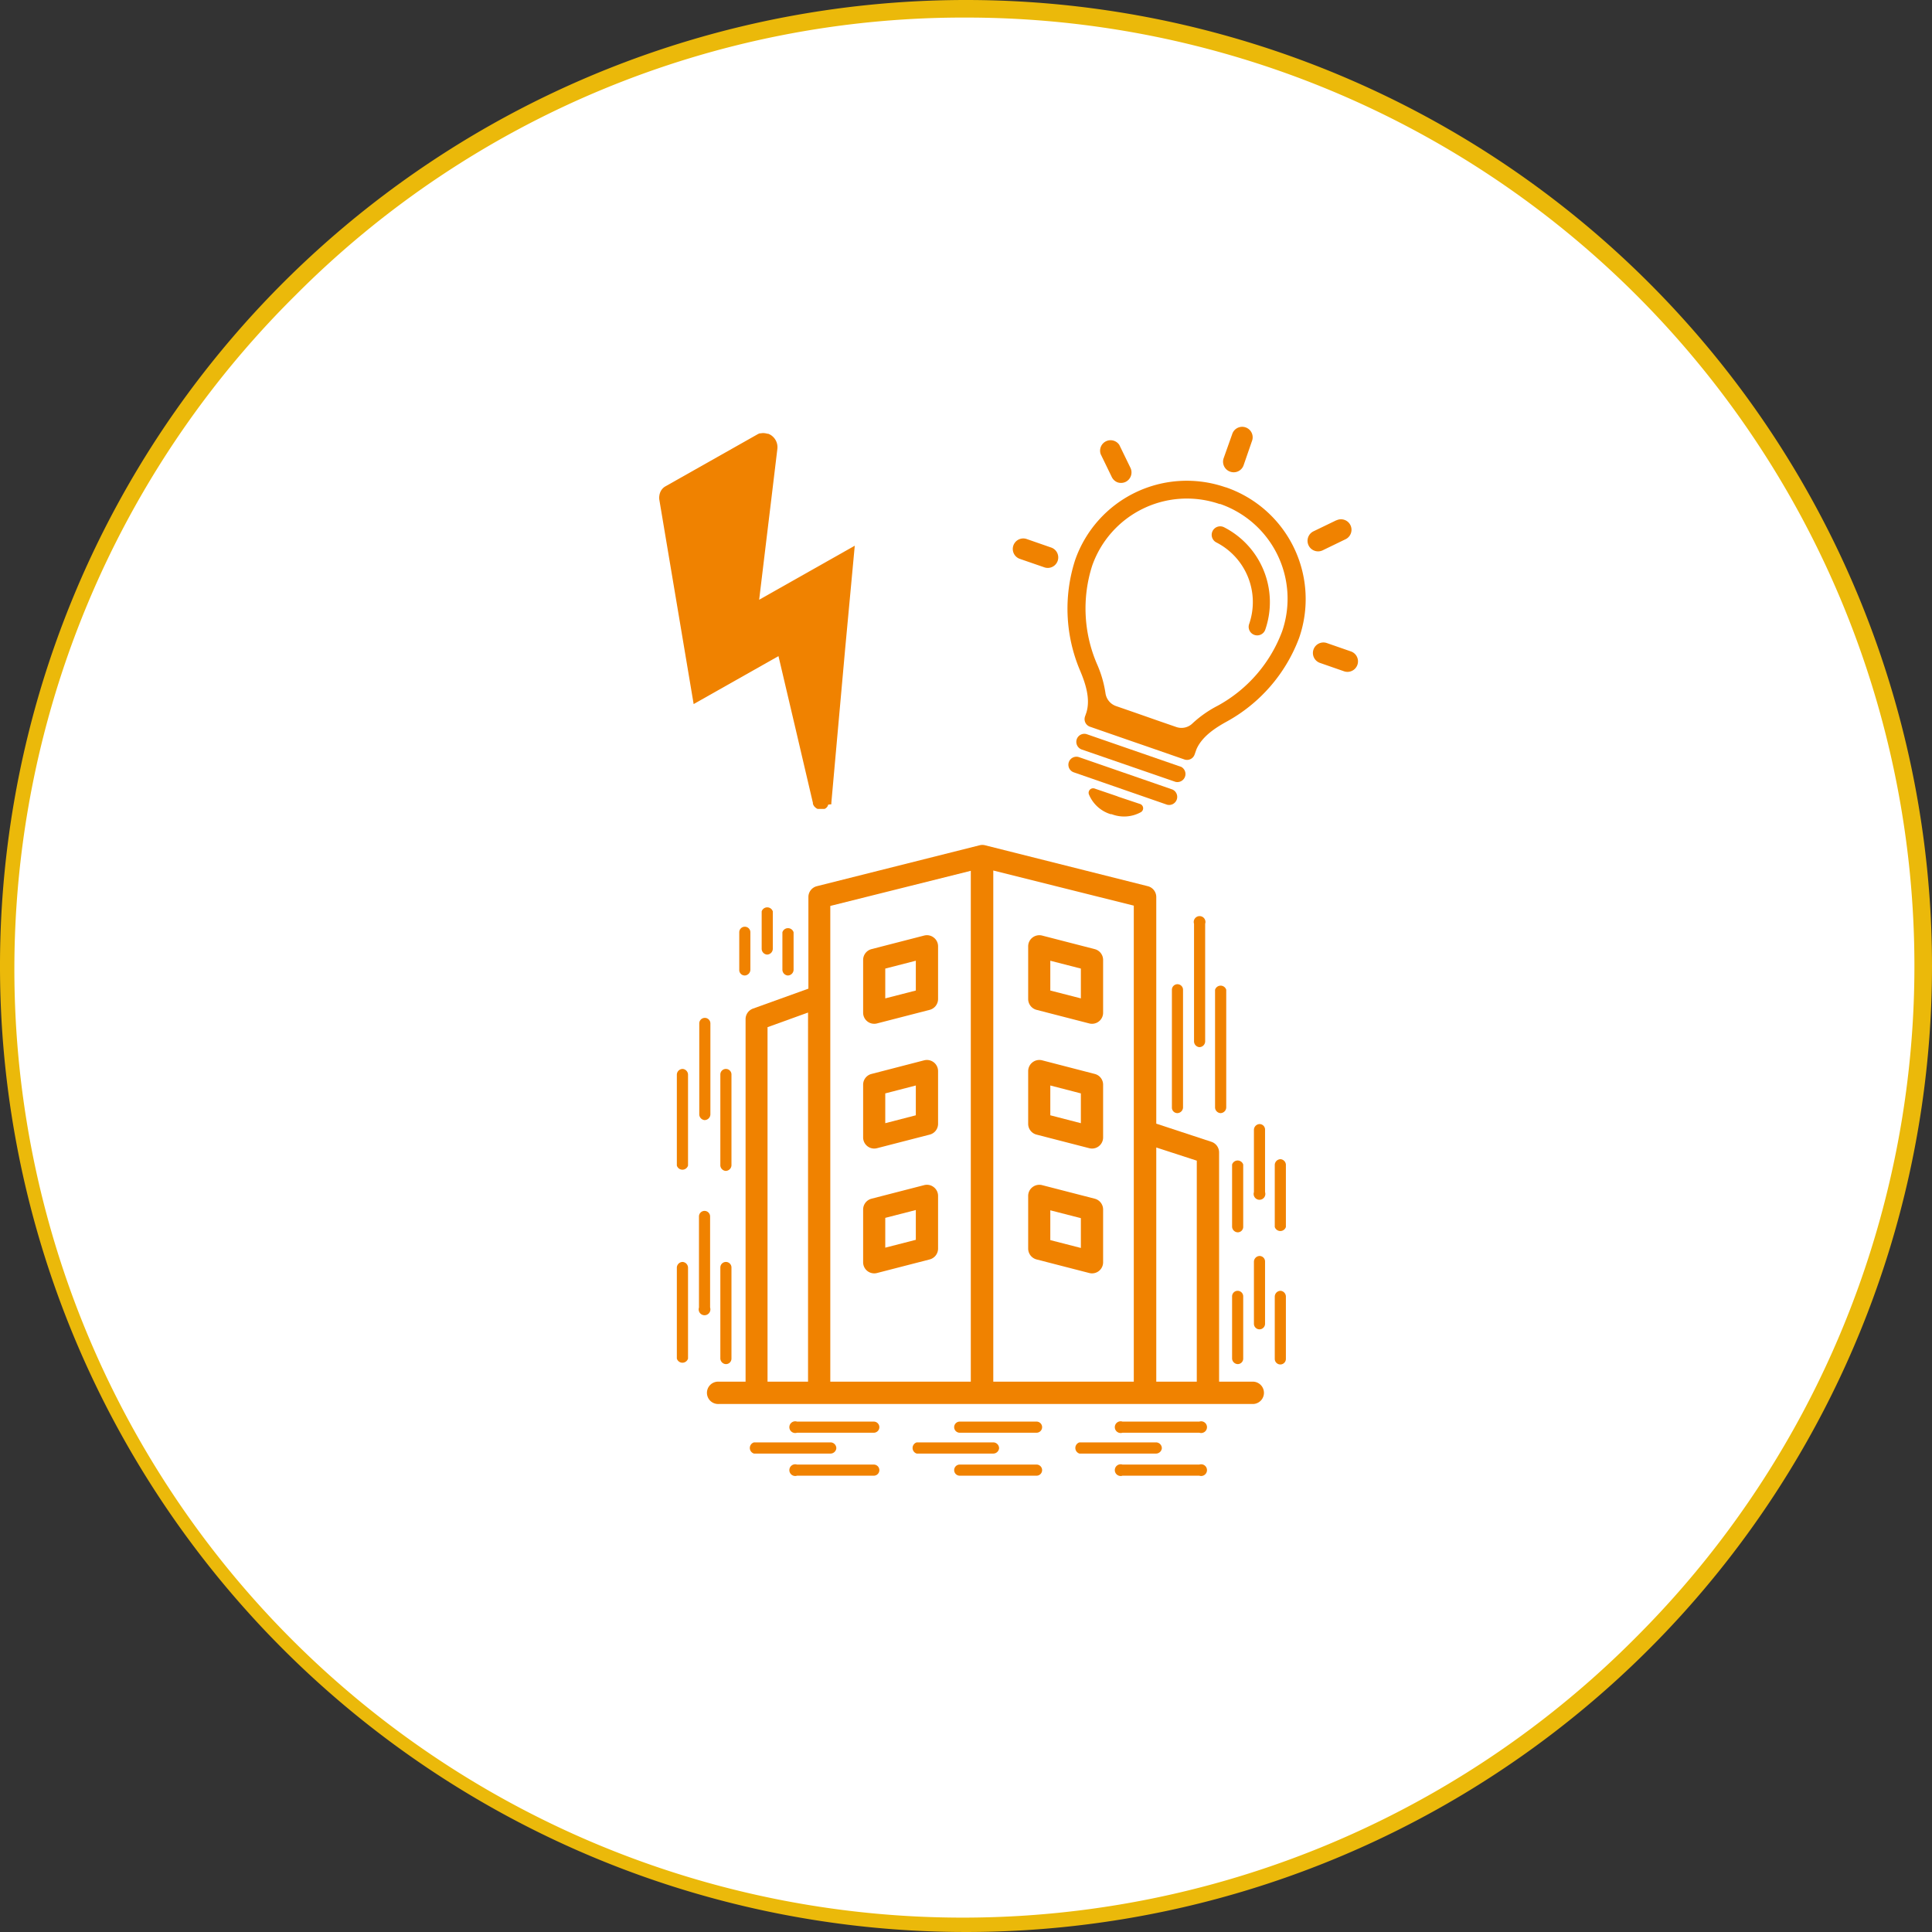 <svg xmlns="http://www.w3.org/2000/svg" viewBox="0 0 330 330"><rect x="0" y="0" width="330" height="330" fill="#333333" stroke="none"/><defs><style>.cls-1{fill:#fff;}.cls-2{fill:#ebb90a;}.cls-3{fill:#f08200;}</style></defs><g id="レイアウト"><circle class="cls-1" cx="165" cy="165" r="163.5" transform="translate(-68.35 165) rotate(-45)"/><path class="cls-2" d="M165,3A162,162,0,0,1,279.55,279.55,162,162,0,1,1,50.45,50.45,160.94,160.94,0,0,1,165,3m0-3A165,165,0,1,0,330,165,165,165,0,0,0,165,0Z"/><path class="cls-3" d="M142.85,247.37a1,1,0,0,0-.95-1H128.78a1,1,0,0,0,0,1.91H141.9A1,1,0,0,0,142.85,247.37Z"/><path class="cls-3" d="M149.25,242.82H136.14a1,1,0,1,0,0,1.9h13.11a.95.95,0,1,0,0-1.9Z"/><path class="cls-3" d="M149.25,250.16H136.14a1,1,0,1,0,0,1.9h13.11a.95.95,0,1,0,0-1.9Z"/><path class="cls-3" d="M170.65,247.37a1,1,0,0,0-1-1H156.58a1,1,0,0,0,0,1.91H169.7A1,1,0,0,0,170.65,247.37Z"/><path class="cls-3" d="M177.05,242.82H163.93a.95.95,0,1,0,0,1.9h13.12a.95.95,0,1,0,0-1.9Z"/><path class="cls-3" d="M177.05,250.16H163.93a.95.95,0,1,0,0,1.9h13.12a.95.95,0,1,0,0-1.9Z"/><path class="cls-3" d="M198.45,247.37a1,1,0,0,0-.95-1H184.38a1,1,0,0,0,0,1.91H197.5A1,1,0,0,0,198.45,247.37Z"/><path class="cls-3" d="M204.85,242.82H191.73a1,1,0,1,0,0,1.9h13.12a1,1,0,1,0,0-1.9Z"/><path class="cls-3" d="M204.85,250.16H191.73a1,1,0,1,0,0,1.9h13.12a1,1,0,1,0,0-1.9Z"/><path class="cls-3" d="M131,163.05a1,1,0,0,0,1-1v-6.38a1,1,0,0,0-1.9,0v6.38A1,1,0,0,0,131,163.05Z"/><path class="cls-3" d="M134.55,166.62a1,1,0,0,0,1-1v-6.38a1,1,0,0,0-1.91,0v6.38A1,1,0,0,0,134.55,166.62Z"/><path class="cls-3" d="M127.22,166.62a1,1,0,0,0,.95-1v-6.38a.95.95,0,1,0-1.9,0v6.38A.94.94,0,0,0,127.22,166.62Z"/><path class="cls-3" d="M120.34,191.32a1,1,0,0,0,1-.95V174.81a.95.95,0,0,0-1.9,0v15.56A1,1,0,0,0,120.34,191.32Z"/><path class="cls-3" d="M123.94,200a1,1,0,0,0,1-.95V183.53a.95.95,0,0,0-1.9,0v15.56A1,1,0,0,0,123.94,200Z"/><path class="cls-3" d="M116.61,182.58a1,1,0,0,0-1,.95v15.56a1,1,0,0,0,1.91,0V183.53A1,1,0,0,0,116.61,182.58Z"/><path class="cls-3" d="M121.29,223.34V207.78a.95.95,0,0,0-1.9,0v15.56a1,1,0,1,0,1.9,0Z"/><path class="cls-3" d="M123.94,233a.94.94,0,0,0,1-.95V216.5a.95.95,0,0,0-1.9,0v15.56A1,1,0,0,0,123.94,233Z"/><path class="cls-3" d="M116.61,215.55a1,1,0,0,0-1,.95v15.56a1,1,0,0,0,1.91,0V216.5A1,1,0,0,0,116.61,215.55Z"/><path class="cls-3" d="M204.85,178.86a1,1,0,0,0,1-1V157.79a1,1,0,1,0-1.9,0v20.12A1,1,0,0,0,204.85,178.86Z"/><path class="cls-3" d="M208.45,190.13a1,1,0,0,0,1-.95V169.06a1,1,0,0,0-1.91,0v20.12A1,1,0,0,0,208.45,190.13Z"/><path class="cls-3" d="M201.12,190.13a1,1,0,0,0,.95-.95V169.06a.95.95,0,1,0-1.9,0v20.12A.94.94,0,0,0,201.12,190.13Z"/><path class="cls-3" d="M215.13,192a1,1,0,0,0-.95,1v10.62a1,1,0,1,0,1.9,0V193A.94.94,0,0,0,215.13,192Z"/><path class="cls-3" d="M218.74,198a1,1,0,0,0-1,.95v10.63a1,1,0,0,0,1.9,0V198.91A1,1,0,0,0,218.74,198Z"/><path class="cls-3" d="M211.4,210.49a.94.94,0,0,0,.95-1V198.91a1,1,0,0,0-1.9,0v10.63A1,1,0,0,0,211.4,210.49Z"/><path class="cls-3" d="M215.13,214.53a1,1,0,0,0-.95.95v10.63a.95.95,0,0,0,1.9,0V215.48A.94.94,0,0,0,215.13,214.53Z"/><path class="cls-3" d="M218.74,220.48a1,1,0,0,0-1,1v10.63a.95.95,0,0,0,1.9,0V221.43A1,1,0,0,0,218.74,220.48Z"/><path class="cls-3" d="M211.4,233a.94.94,0,0,0,.95-.95V221.43a.95.95,0,0,0-1.9,0v10.63A1,1,0,0,0,211.4,233Z"/><path class="cls-3" d="M159.49,160.14a1.89,1.89,0,0,0-1.64-.34l-9,2.32a1.91,1.91,0,0,0-1.42,1.85v9a1.89,1.89,0,0,0,1.9,1.9,1.84,1.84,0,0,0,.47-.06l9-2.32a1.92,1.92,0,0,0,1.43-1.85v-9A1.88,1.88,0,0,0,159.49,160.14Zm-3.06,9.05-5.22,1.34v-5.09l5.22-1.34Z"/><path class="cls-3" d="M187,162.12l-9-2.32a1.92,1.92,0,0,0-1.64.34,1.88,1.88,0,0,0-.74,1.5v9a1.92,1.92,0,0,0,1.43,1.85l9,2.32a1.84,1.84,0,0,0,.47.06,1.89,1.89,0,0,0,1.9-1.9v-9A1.91,1.91,0,0,0,187,162.12Zm-2.38,8.41-5.22-1.34V164.1l5.22,1.34Z"/><path class="cls-3" d="M159.49,181.45a1.92,1.92,0,0,0-1.64-.34l-9,2.33a1.89,1.89,0,0,0-1.42,1.84v9a1.9,1.9,0,0,0,.73,1.5,1.86,1.86,0,0,0,1.17.4,1.84,1.84,0,0,0,.47-.06l9-2.32a1.9,1.9,0,0,0,1.43-1.84v-9A1.9,1.9,0,0,0,159.49,181.45Zm-3.06,9.05-5.22,1.35v-5.09l5.22-1.35Z"/><path class="cls-3" d="M187,183.44l-9-2.33a1.91,1.91,0,0,0-2.38,1.85v9a1.9,1.9,0,0,0,1.43,1.84l9,2.32a1.84,1.84,0,0,0,.47.06,1.86,1.86,0,0,0,1.17-.4,1.9,1.9,0,0,0,.73-1.5v-9A1.89,1.89,0,0,0,187,183.44Zm-2.38,8.41-5.22-1.35v-5.09l5.22,1.35Z"/><path class="cls-3" d="M159.49,202.77a1.89,1.89,0,0,0-1.64-.34l-9,2.32a1.91,1.91,0,0,0-1.42,1.85v9a1.89,1.89,0,0,0,1.9,1.9,1.84,1.84,0,0,0,.47-.06l9-2.32a1.92,1.92,0,0,0,1.43-1.85v-9A1.88,1.88,0,0,0,159.49,202.77Zm-3.06,9-5.22,1.34v-5.09l5.22-1.34Z"/><path class="cls-3" d="M187,204.75l-9-2.32a1.92,1.92,0,0,0-1.64.34,1.88,1.88,0,0,0-.74,1.5v9a1.92,1.92,0,0,0,1.43,1.85l9,2.32a1.84,1.84,0,0,0,.47.06,1.89,1.89,0,0,0,1.9-1.9v-9A1.91,1.91,0,0,0,187,204.75Zm-2.38,8.41-5.22-1.34v-5.09l5.22,1.34Z"/><path class="cls-3" d="M214.12,236h-5.89V196.84a1.91,1.91,0,0,0-1.31-1.81l-9.42-3.1V153.22a1.91,1.91,0,0,0-1.44-1.85l-27.84-7h0a1.87,1.87,0,0,0-.86,0h0l-27.84,7a1.91,1.91,0,0,0-1.44,1.85v15.65l-9.47,3.41a1.91,1.91,0,0,0-1.26,1.79V236H122.8a1.91,1.91,0,1,0,0,3.81h91.32a1.91,1.91,0,0,0,0-3.81Zm-9.7-37.75V236H197.5v-40Zm-73.32-22.8,6.92-2.5V236H131.1Zm10.72-20.71,24-6V236h-24ZM169.66,236V148.69l24,6V236Z"/><path class="cls-3" d="M209.37,83.23l-.05,0,0,0a20.19,20.19,0,0,0-25.69,12.46,27.07,27.07,0,0,0,.88,18.91c.89,2.12,1.76,4.73,1.07,7.06l-.25.72a1.37,1.37,0,0,0,.85,1.75l7,2.43,2.12.73,7,2.43a1.37,1.37,0,0,0,1.75-.85l.31-.88c.94-2.17,3.18-3.64,5.14-4.72a27.16,27.16,0,0,0,12.4-14.31A20.19,20.19,0,0,0,209.37,83.23ZM208,120.54a19.24,19.24,0,0,0-4.29,3,2.69,2.69,0,0,1-2.79.64l-3.15-1.09-2-.7-2-.7-3.15-1.09a2.72,2.72,0,0,1-1.8-2.23,19.32,19.32,0,0,0-1.47-5,24,24,0,0,1-.81-16.71,17.14,17.14,0,0,1,21.76-10.57l.07,0h0l.06,0a17.13,17.13,0,0,1,10.56,21.77A24.05,24.05,0,0,1,208,120.54Z"/><path class="cls-3" d="M209.08,90.06a1.45,1.45,0,0,0-1.32,2.59,11.45,11.45,0,0,1,5.61,13.92,1.45,1.45,0,0,0,2.74,1A14.37,14.37,0,0,0,209.08,90.06Z"/><path class="cls-3" d="M201.61,130.94l-15.94-5.52a1.37,1.37,0,0,0-1.75.84,1.39,1.39,0,0,0,.84,1.76l16,5.52a1.38,1.38,0,0,0,.9-2.6Z"/><path class="cls-3" d="M200.25,134.85l-15.94-5.52a1.37,1.37,0,1,0-.9,2.59l15.94,5.53a1.38,1.38,0,0,0,.9-2.6Z"/><path class="cls-3" d="M190.82,136,187,134.7a.77.77,0,0,0-1,1,5.87,5.87,0,0,0,3.71,3.37h0l.09,0,.08,0h0a5.92,5.92,0,0,0,5-.35.77.77,0,0,0-.14-1.39L191,136.08Z"/><path class="cls-3" d="M210.14,80.57a1.79,1.79,0,0,0,2.28-1.11l1.42-4.11a1.79,1.79,0,1,0-3.38-1.17L209,78.29A1.8,1.8,0,0,0,210.14,80.57Z"/><path class="cls-3" d="M230.75,111.27l-4.11-1.43a1.79,1.79,0,0,0-1.18,3.39l4.11,1.43a1.79,1.79,0,0,0,1.18-3.39Z"/><path class="cls-3" d="M179.48,93.5l-4.11-1.43a1.79,1.79,0,0,0-1.17,3.39l4.11,1.42a1.79,1.79,0,1,0,1.17-3.38Z"/><path class="cls-3" d="M190.89,82.39a1.82,1.82,0,0,0,1.37-.08,1.8,1.8,0,0,0,.83-2.4L191.19,76A1.79,1.79,0,0,0,188,77.56l1.9,3.92A1.83,1.83,0,0,0,190.89,82.39Z"/><path class="cls-3" d="M228.27,88.86l-3.91,1.89A1.79,1.79,0,1,0,225.92,94l3.92-1.9a1.79,1.79,0,1,0-1.57-3.22Z"/><path class="cls-3" d="M142,137.37l0-.06a1.11,1.11,0,0,0,0-.19l2.35-26.2L146,93.21l-16.33,9.23h0l1.28-10.61.69-5.69,1.14-9.47a2.46,2.46,0,0,0-1.27-2.45l-.28-.13-.14,0a1.63,1.63,0,0,0-.3-.07,2.09,2.09,0,0,0-.86,0l-.16,0a2,2,0,0,0-.37.16l-15.72,8.88-.15.09a2.1,2.1,0,0,0-.66.73,1.94,1.94,0,0,0-.13.3,2.15,2.15,0,0,0-.12.5,2.29,2.29,0,0,0,0,.69l5.86,34.89,14.49-8.19,2.94,12.51,1.11,4.75,1.83,7.81c0,.05,0,.1,0,.15l0,0a.5.5,0,0,0,.05.13h0l.06.13,0,0,.06.1v0l.08.11,0,0,.08.08v0l.1.09,0,0,.08.07,0,0,.1.07h0l.09.05,0,0,.11.05h0l.1,0h0l.12,0h0l.11,0h.43l.12,0h0l.1,0h0l.11,0h0l.09,0h0l.1-.05.13-.08,0,0,.09-.08,0,0,.08-.08,0,0a.76.76,0,0,0,.08-.11l0,0a.53.53,0,0,0,.08-.15.08.08,0,0,0,0,0,.61.61,0,0,0,.05-.12s0,0,0-.06Z"/></g></svg>